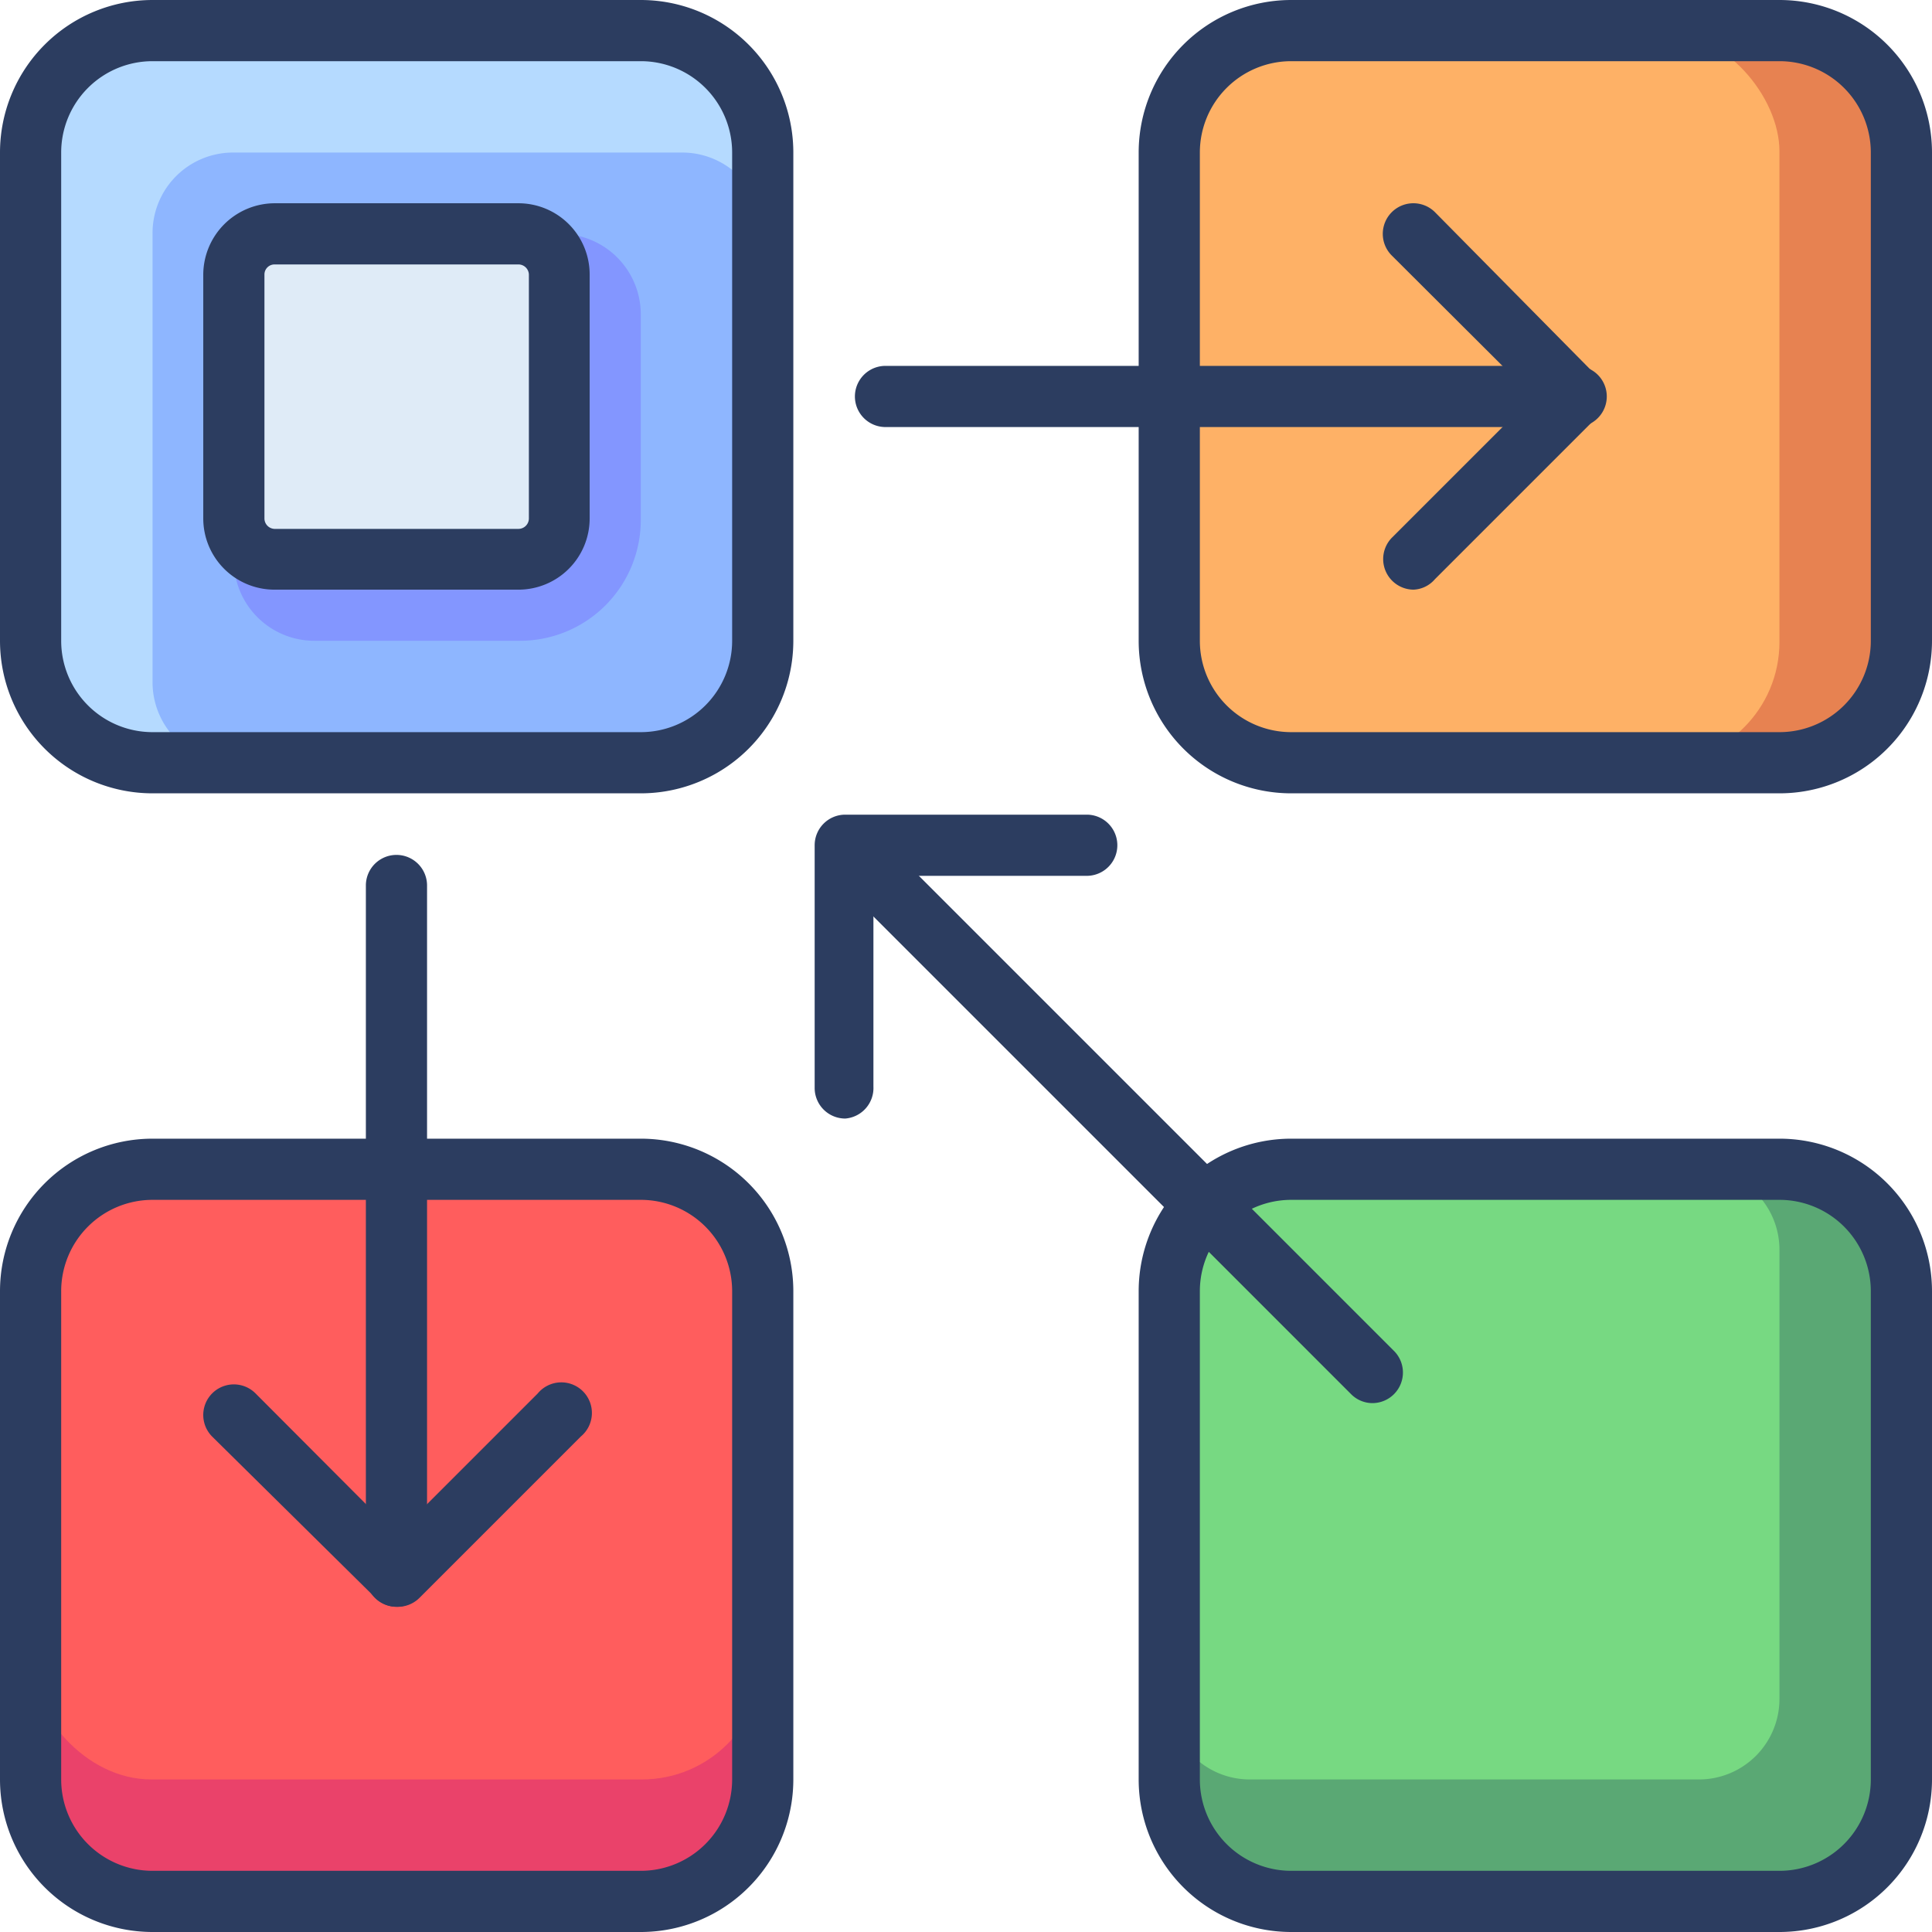 <svg height="512" viewBox="0 0 48 48" width="512" xmlns="http://www.w3.org/2000/svg"><g id="Слой_2" data-name="Слой 2"><g id="_1" data-name="1"><rect fill="#b5daff" height="18.19" rx="3" width="18.19" x=".76" y=".76"/><path d="m5.79 3.79h11.16a2 2 0 0 1 2 2v10.16a3 3 0 0 1 -3 3h-10.16a2 2 0 0 1 -2-2v-11.16a2 2 0 0 1 2-2z" fill="#8eb6ff"/><rect fill="#ea426a" height="18.19" rx="3" width="18.19" x=".76" y="29.05"/><rect fill="#ff5d5d" height="15.16" rx="3" width="18.19" x=".76" y="29.05"/><rect fill="#5aa874" height="18.19" rx="3" width="18.19" x="29.05" y="29.05"/><path d="m32.05 29.05h10.16a2 2 0 0 1 2 2v11.16a2 2 0 0 1 -2 2h-11.16a2 2 0 0 1 -2-2v-10.16a3 3 0 0 1 3-3z" fill="#77d982"/><rect fill="#e78251" height="18.19" rx="3" width="18.19" x="29.05" y=".76"/><rect fill="#feb166" height="18.19" rx="3" width="15.16" x="29.05" y=".76"/><path d="m15.92 19.71h-12.13a3.79 3.79 0 0 1 -3.79-3.79v-12.13a3.79 3.79 0 0 1 3.79-3.79h12.13a3.79 3.79 0 0 1 3.79 3.79v12.13a3.79 3.79 0 0 1 -3.79 3.79zm-12.13-18.19a2.27 2.27 0 0 0 -2.27 2.27v12.13a2.27 2.27 0 0 0 2.27 2.27h12.13a2.27 2.27 0 0 0 2.27-2.27v-12.13a2.27 2.27 0 0 0 -2.27-2.27z" fill="#2c3d60"/><path d="m6.81 5.81h7.11a2 2 0 0 1 2 2v5.11a3 3 0 0 1 -3 3h-5.11a2 2 0 0 1 -2-2v-7.11a1 1 0 0 1 1-1z" fill="#8396ff"/><rect fill="#dfebf7" height="8.08" rx="1" width="8.08" x="5.81" y="5.81"/><g fill="#2c3d60"><path d="m12.88 14.65h-6.06a1.77 1.77 0 0 1 -1.77-1.77v-6.06a1.78 1.78 0 0 1 1.77-1.77h6.06a1.77 1.77 0 0 1 1.77 1.77v6.06a1.77 1.77 0 0 1 -1.77 1.77zm-6.06-8.08a.25.25 0 0 0 -.25.25v6.06a.26.26 0 0 0 .25.26h6.06a.26.26 0 0 0 .26-.26v-6.06a.26.26 0 0 0 -.26-.25z"/><path d="m15.92 48h-12.13a3.79 3.79 0 0 1 -3.79-3.79v-12.13a3.79 3.79 0 0 1 3.79-3.79h12.13a3.79 3.79 0 0 1 3.79 3.79v12.13a3.79 3.79 0 0 1 -3.79 3.79zm-12.13-18.19a2.27 2.27 0 0 0 -2.27 2.27v12.13a2.27 2.27 0 0 0 2.27 2.27h12.13a2.27 2.27 0 0 0 2.27-2.27v-12.13a2.27 2.27 0 0 0 -2.27-2.27z"/><path d="m44.21 48h-12.13a3.79 3.79 0 0 1 -3.79-3.79v-12.13a3.79 3.79 0 0 1 3.79-3.79h12.13a3.79 3.79 0 0 1 3.79 3.79v12.13a3.79 3.79 0 0 1 -3.79 3.79zm-12.13-18.19a2.27 2.27 0 0 0 -2.27 2.27v12.13a2.27 2.27 0 0 0 2.27 2.27h12.13a2.27 2.27 0 0 0 2.27-2.27v-12.13a2.27 2.27 0 0 0 -2.27-2.27z"/><path d="m44.21 19.71h-12.13a3.79 3.79 0 0 1 -3.79-3.79v-12.13a3.79 3.79 0 0 1 3.79-3.79h12.13a3.79 3.79 0 0 1 3.79 3.79v12.13a3.79 3.79 0 0 1 -3.79 3.79zm-12.13-18.19a2.27 2.27 0 0 0 -2.27 2.27v12.13a2.27 2.27 0 0 0 2.27 2.27h12.13a2.27 2.27 0 0 0 2.27-2.27v-12.13a2.27 2.27 0 0 0 -2.27-2.27z"/><path d="m9.85 39.92a.76.76 0 0 1 -.76-.76v-17.16a.76.76 0 0 1 1.52 0v17.16a.76.76 0 0 1 -.76.76z"/><path d="m9.85 39.92a.74.74 0 0 1 -.53-.23l-4.05-4a.76.76 0 1 1 1.08-1.07l3.5 3.51 3.51-3.51a.76.76 0 1 1 1.07 1.07l-4 4a.76.76 0 0 1 -.58.23z"/><path d="m34.11 34.86a.75.75 0 0 1 -.54-.22l-13.14-13.14a.76.76 0 0 1 1.07-1.07l13.14 13.14a.76.76 0 0 1 -.53 1.29z"/><path d="m21 27.79a.76.76 0 0 1 -.76-.76v-6.03a.76.76 0 0 1 .76-.76h6a.76.76 0 0 1 0 1.52h-5.3v5.24a.76.76 0 0 1 -.7.79z"/><path d="m39.16 10.61h-17.16a.76.76 0 1 1 0-1.52h17.16a.76.76 0 1 1 0 1.52z"/><path d="m35.12 14.65a.76.76 0 0 1 -.54-1.29l3.51-3.51-3.51-3.5a.76.76 0 1 1 1.07-1.08l4 4.05a.75.75 0 0 1 0 1.07l-4 4a.74.74 0 0 1 -.53.26z"/></g></g></g></svg>